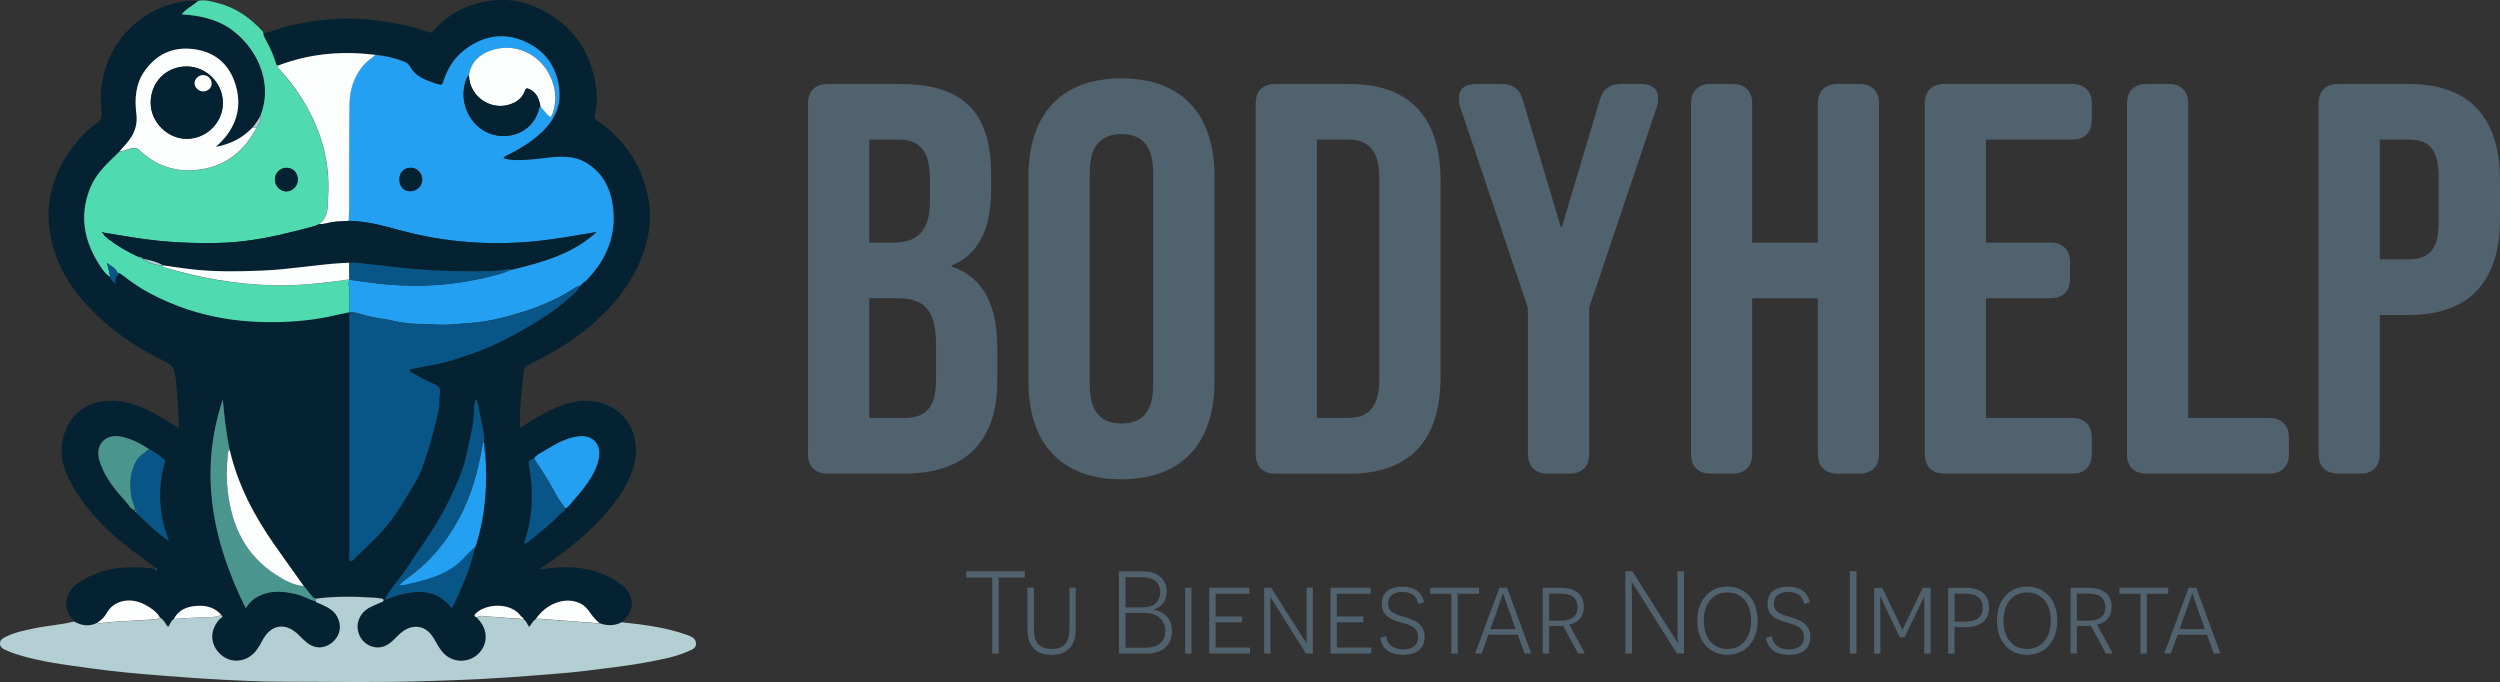 <?xml version="1.0" encoding="UTF-8"?><svg id="Capa_2" xmlns="http://www.w3.org/2000/svg" viewBox="0 0 295.66 80.66"><rect x="0" y="0" width="295.66" height="80.66" fill="#333333" stroke="none"/><defs><style>.cls-1{fill:#042232;}.cls-1,.cls-2,.cls-3,.cls-4,.cls-5,.cls-6,.cls-7,.cls-8{stroke-width:0px;}.cls-2{fill:#50dab0;}.cls-3{fill:#fcfefd;}.cls-4{fill:#4a958e;}.cls-5{fill:#51626f;}.cls-6{fill:#23a0f1;}.cls-7{fill:#b4cfd3;}.cls-8{fill:#085587;}</style></defs><g id="Capa_1-2"><g id="bZIvcM"><path class="cls-1" d="M31.15,3.96c1.06-.24,2.06-.69,3.12-.93,3.31-.77,6.65-1.07,10.04-.65,2.12.27,4.22.62,6.23,1.4.35.14.54.06.77-.2,1.62-1.82,3.63-2.94,6.02-3.39,2.01-.38,3.99-.22,5.86.57,3.98,1.69,6.42,4.67,7.2,8.94.23,1.26.3,2.54-.05,3.8-.18.66.43.83.76,1.08,2.54,1.9,4.3,4.36,5.22,7.38,1.06,3.5.51,6.86-1.16,10.07-1.91,3.66-4.8,6.39-8.21,8.63-1.43.94-2.95,1.75-4.49,2.5-.27.13-.45.27-.5.61-.28,2.25-.52,4.5-.47,6.84.51-.32.98-.63,1.46-.92,1.53-.94,3.11-1.78,4.89-2.14,4.99-1.01,8.62,3.17,6.97,8.04-.7,2.07-2,3.79-3.43,5.41-2.09,2.37-4.56,4.28-7.17,6.01-.14.09-.32.13-.42.36.43-.06.83-.13,1.23-.18,2.97-.33,5.8.05,8.3,1.83,1.79,1.28,1.87,3.09.23,4.55-.84.43-1.7.45-2.58.13-.46-.34-.82-.78-1.15-1.25-.31-.45-.67-.86-1.17-1.11-1.77-.88-4.08.04-5.26,1.84-.38.2-.51.62-.79.92-.23-.28-.3-.66-.61-.86-.04-.21-.26-.26-.37-.41-1.21-1.67-4.1-1.49-5.31-.34-.28.26-.17.39.11.5.08.1.17.2.25.3.93,1.04,1.05,2.46.3,3.54-.8,1.15-2.27,1.59-3.55,1.03-.74-.32-1.23-.92-1.63-1.59-.24-.4-.45-.83-.73-1.2-.81-1.08-2.13-1.29-3.26-.54-.46.31-.83.71-1.22,1.09-.65.63-1.38,1.06-2.33.86-1.02-.21-1.75-1-1.92-2.05-.16-.96.34-2.01,1.24-2.54.44-.25.91-.44,1.38-.65.17-.08.44-.11.43-.3-.02-.25-.32-.19-.51-.23-.15-.03-.3-.05-.45-.06-2.35-.15-4.69-.21-7.03.11-.23,0-.37-.15-.5-.31-.32-.38-.63-.77-.94-1.16-1.14-1.61-2.3-3.21-3.43-4.83-2.42-3.44-4.36-7.11-5.32-11.25-.43-1.98-.65-3.98-.82-5.99-2.88,8.62-1.24,16.75,2.7,24.69.34-.48.67-.88,1.12-1.17,1.53-.98,3.17-.88,4.85-.48.81.19,1.52.64,2.32.86.15.15.36.18.54.26.9.41,1.78.82,2.16,1.87.35,1,.11,2-.78,2.72-.84.68-1.86.74-2.73.17-.49-.32-.88-.77-1.3-1.17-1.53-1.43-3.18-1.16-4.17.69-.27.5-.53,1-.91,1.42-1.25,1.39-3.28,1.34-4.43-.11-.93-1.18-.81-2.66.3-3.84.09-.1.49-.17.14-.44-.92-1.05-2.13-1.19-3.4-1-.94.14-1.72.6-2.19,1.49-.38.2-.41.65-.68.93-.35-.35-.49-.87-.96-1.09-.41-.69-1.05-1.12-1.72-1.49-1.71-.95-3.73-.6-4.6.99-.24.44-.61.81-1.05,1.08-.95.51-1.88.4-2.79-.13-1.53-1.47-1.22-3.5.68-4.69,1.86-1.16,3.91-1.71,6.1-1.69.96,0,1.92.04,2.86.22.05,0,.13.02.14,0,.04-.07-.03-.06-.07-.07-.99-.74-1.99-1.48-2.97-2.22-2.94-2.23-5.5-4.82-7.26-8.11-1.09-2.03-1.39-4.16-.4-6.3.89-1.94,2.47-2.98,4.6-3.19,2.14-.2,4.05.52,5.87,1.53.93.52,1.83,1.1,2.79,1.68-.03-2.12-.18-4.15-.4-6.2-.09-.85-.42-1.29-1.19-1.66-3.48-1.66-6.62-3.82-9.25-6.68-1.63-1.78-2.99-3.77-3.76-6.05-1.45-4.26-.93-8.32,1.64-12.07.94-1.37,2.06-2.56,3.4-3.52.45-.33.5-.66.44-1.14-.23-1.92-.09-3.8.58-5.63C14.29,3.01,18.8-.11,23.44.1c-.62.56-1.41.9-1.96,1.59,2.26.13,4.18.67,5.53,1.55,3.22,2.11,5.4,6.37,3.78,10.46-.22.51-.59.92-.9,1.36-1.16,1.24-2.59,1.98-4.36,2.3,2.25-1.96,3.09-4.33,2.45-6.94-.61-2.47-2.17-4.11-4.69-4.56-2.5-.45-4.61.34-6.13,2.46-1.13,1.57-1.25,3.35-1.02,5.18.12.98-.09,1.86-.6,2.69-.39.63-.92,1.14-1.4,1.7-.63.62-1.28,1.21-1.87,1.87-.72.8-1.32,1.69-1.7,2.71-1.12,3.01-.64,5.84,1.01,8.52.4.65.79,1.31,1.46,1.74.08.42.36.65.73.84-.24-.33-.13-.59.04-.88.08-.13.28-.28.08-.48.25.03.46.18.65.33,1.01.79,2.06,1.5,3.19,2.11,1.45.78,2.95,1.43,4.51,1.93,2.28.74,4.62,1.2,7.01,1.38,2.64.2,5.27.12,7.89-.23,1.42-.19,2.8-.56,4.2-.83v.02c0,1.77,0,3.55,0,5.32,0,7.85,0,15.7,0,23.55,0,.18-.1.41.1.52.22.11.33-.12.46-.24,1.08-1.02,2.16-2.04,3.18-3.13,1.69-1.8,2.84-3.95,4.11-6.02.55-.9.87-1.92,1.21-2.94.61-1.82,1.04-3.67,1.49-5.52.15-.62.02-1.24.13-1.85.13-.73-.05-.93-.71-1.21-.91-.39-1.77-.89-2.65-1.35-.1-.05-.18-.15-.17-.28,0-.12.1-.14.2-.16.58-.07,1.14-.25,1.71-.33,2.27-.33,4.41-1.08,6.53-1.88,1.41-.53,2.75-1.21,4.07-1.94,2.24-1.24,4.44-2.52,6.33-4.26.43-.4.95-.74,1.21-1.32h0c.1,0,.18-.03.2-.14.16-.27.46-.39.66-.6,2.46-2.55,3.67-5.54,3.07-9.11-.34-2.05-1.33-3.73-3.15-4.81-1.39-.82-2.94-.74-4.47-.57-1.37.16-2.73.34-4.11.27-.4-.02-.79-.08-1.17-.21.07-.2.21-.23.33-.29,1.32-.65,2.59-1.4,3.72-2.35,1.64-1.38,2.74-3.07,2.58-5.28-.2-2.67-1.56-4.71-3.97-5.83-2.51-1.17-4.98-.78-7.19.9-1.26.96-2.09,2.26-2.56,3.78-.11.35-.26.48-.6.33-.14-.06-.29-.07-.44-.12-1.1-.41-2.23-.78-2.85-1.89-.18-.32-.4-.53-.72-.66-1.11-.43-2.26-.71-3.45-.81-.19-.02-.37-.04-.56-.06-3.76-.41-7.42-.03-10.97,1.33-.15-.07-.21-.2-.25-.35-.24-.83-.6-1.61-.99-2.38-.18-.35-.43-.66-.47-1.07ZM15.96,60.37c-.02.11.05.18.12.24,1.18,1.17,2.37,2.32,3.87,3.35-.11-.35-.16-.55-.23-.73-.5-1.33-.73-2.72-.79-4.13-.06-1.41.12-2.81.48-4.17.07-.25.17-.51-.12-.71-.56-.38-1.06-.85-1.69-1.11-.96-.64-1.98-1.16-3.11-1.44-1.31-.32-2.42.17-2.77,1.21-.24.71-.06,1.41.19,2.09.63,1.67,1.74,3.03,2.92,4.32.34.38.58.89,1.11,1.07h0ZM57.27,52.57c-.02-.1-.03-.2-.05-.31.09-.24.04-.48.02-.72-.08-.96-.39-1.87-.55-2.81-.08-.48-.07-1.02-.45-1.52-.07.48-.17.85-.17,1.21.02,1.84-.53,3.59-.89,5.37-.3,1.48-.9,2.89-1.53,4.27-.54,1.2-1.14,2.36-1.81,3.49-.85,1.44-1.81,2.8-2.74,4.19-.63.93-1.23,1.88-1.93,2.77-.59.75-1.22,1.48-1.65,2.42,1.39-.5,2.74-.95,4.18-.92,1.53.03,2.78.65,3.74,1.92.24-.48.47-.87.65-1.29.38-.86.74-1.73,1.09-2.6.43-1.08.71-2.2,1.01-3.32.04-.1.09-.2.12-.31,1.1-3.57,1.36-7.22,1.06-10.92.03-.31.14-.63-.09-.91ZM66.82,60.11c.18-.03.31-.14.42-.27.8-.9,1.6-1.8,2.28-2.8.65-.94,1.17-1.93,1.32-3.08.2-1.52-.85-2.55-2.38-2.36-1.49.18-2.75.88-3.98,1.65-.47.29-1.03.48-1.34,1-.38.07-.72.2-.61.69.11.48.17.96.22,1.44.22,1.88.2,3.74-.18,5.6-.16.78-.36,1.54-.59,2.31.21-.07.38-.15.52-.26,1.24-1.01,2.53-1.96,3.61-3.15.23-.25.67-.33.69-.77ZM20.08,64.03s-.03-.01-.05-.02c0,.01-.02.04-.01.04.01.01.03.02.05.02,0,0,0-.03.01-.04Z"/><path class="cls-2" d="M30.79,13.71c1.62-4.09-.56-8.35-3.78-10.46-1.36-.89-3.27-1.43-5.53-1.55.55-.69,1.34-1.04,1.96-1.59.82-.2,1.6.08,2.37.27,2.13.54,3.84,1.77,5.29,3.38.04.05.03.14.04.21.04.41.3.72.47,1.07.39.77.76,1.54.99,2.38.04.15.1.28.25.35-.17.24.08.33.19.45.88.96,1.68,1.98,2.39,3.06,2.38,3.63,3.63,7.59,3.36,11.95-.07,1.16.13,2.48-1.1,3.29-.32.19-.67.28-1.03.36-.57.13-1.13.3-1.69.44-2.72.69-5.45,1.24-8.27,1.38-1.87.09-3.73.06-5.59-.04-1.65-.09-3.3-.26-4.93-.51-1.32-.2-2.63-.43-3.95-.64-.05-.06-.13-.12-.17-.05-.06.09.06.09.11.13.16.32.44.51.7.72,1.06.82,2.22,1.47,3.43,2.04,0,.01-.01.02-.02.04,0,0,.02-.02.03-.03.08-.03.15,0,.2.06.06.17.2.18.35.18,0,0,0,0,0,0,.71.5,1.5.78,2.37.81-.01.01-.03.02-.04.04,0,.01,0,.04,0,.04.06.04.11.1.18.12,4.23,1.3,8.56,2.04,12.99,2.14,3.01.07,5.98-.27,8.95-.7-.03.2-.1.41-.07.61.18,1.09.04,2.18.09,3.27-1.4.27-2.79.64-4.2.83-2.62.36-5.25.43-7.89.23-2.4-.18-4.73-.64-7.01-1.38-1.56-.51-3.06-1.16-4.51-1.93-1.13-.6-2.18-1.32-3.19-2.11-.19-.15-.4-.29-.65-.32-.21-.6-.8-.78-1.25-1.16.19.56.3,1.11.4,1.67-.67-.43-1.06-1.1-1.46-1.74-1.65-2.68-2.13-5.51-1.01-8.52.38-1.02.97-1.91,1.7-2.71.59-.65,1.25-1.25,1.87-1.87.57,0,1.07-.34,1.63-.4.3-.03.48.02.7.23,2.14,2.05,4.7,2.77,7.59,2.25,2.91-.53,4.92-2.3,6.28-4.87.26-.43.6-.84.46-1.4ZM35.22,21.24c0-.84-.57-1.41-1.38-1.4-.72.01-1.32.63-1.33,1.35,0,.79.63,1.46,1.37,1.44.74-.02,1.35-.66,1.34-1.4Z"/><path class="cls-7" d="M70.95,73.72c.88.32,1.74.3,2.58-.13,2.6.28,5.19.6,7.66,1.48.5.18,1.06.35,1.12.98.06.66-.56.8-.99,1-1.43.64-2.97.91-4.51,1.21-2.6.51-5.23.77-7.86,1.11-1.77.22-3.55.33-5.33.48-2.34.19-4.68.35-7.03.47-1.92.1-3.83.15-5.75.22-5.88.21-11.76.08-17.65.08-2.2,0-4.4-.11-6.6-.22-2.27-.11-4.54-.27-6.8-.45-3.05-.23-6.1-.5-9.13-.92-2.93-.41-5.88-.76-8.72-1.66-.45-.14-.88-.32-1.31-.51-.33-.15-.64-.34-.63-.78,0-.42.31-.57.61-.73,1.1-.58,2.3-.8,3.5-1.05,1.54-.32,3.13-.41,4.65-.8.91.53,1.83.64,2.79.13.1.13.23.09.36.08.69-.07,1.38-.15,2.07-.19,1.4-.09,2.81-.15,4.21-.25.25-.02.53-.01.73-.22.47.23.61.74.96,1.09.27-.28.31-.73.69-.93,1.07-.1,2.14-.13,3.21-.19.79-.04,1.62.05,2.38-.29.35.27-.05.34-.14.44-1.11,1.18-1.23,2.66-.3,3.84,1.15,1.46,3.18,1.51,4.43.11.38-.43.64-.92.91-1.42.99-1.84,2.64-2.12,4.17-.69.43.4.81.84,1.3,1.17.87.57,1.89.51,2.73-.17.89-.73,1.14-1.72.78-2.72-.37-1.06-1.26-1.46-2.16-1.87-.18-.08-.39-.11-.54-.26.01-.12.02-.24.03-.35,2.34-.32,4.69-.26,7.03-.11.15,0,.3.03.45.06.19.04.49-.02.51.23.02.19-.26.22-.43.3-.46.21-.94.4-1.38.65-.9.53-1.4,1.57-1.24,2.54.17,1.05.9,1.84,1.92,2.05.95.19,1.69-.23,2.33-.86.39-.38.76-.79,1.22-1.09,1.12-.75,2.45-.55,3.26.54.28.37.49.8.73,1.2.4.68.88,1.27,1.63,1.59,1.28.55,2.75.12,3.55-1.03.75-1.08.63-2.5-.3-3.54-.09-.1-.17-.2-.25-.3.19-.14.4-.2.63-.18.96.12,1.93.11,2.89.23.68.09,1.38-.02,2.05.2.31.2.38.58.61.86.28-.3.41-.72.79-.92.13-.01.26-.04.39-.04,2.4.18,4.8.37,7.19.55Z"/><path class="cls-6" d="M41.33,36.92c-.05-1.09.09-2.18-.09-3.27-.03-.19.04-.41.07-.61,0,0,0,.03,0,.03,2.02.31,4.05.59,6.09.68,3.55.16,7.06-.18,10.5-1.04.84-.21,1.71-.38,2.48-.82.14-.02.27-.04.41-.06.09.02.18,0,.25-.07,3.4-.85,6.74-1.81,9.48-4.32-2.64.44-5.17.92-7.75,1.14-5.08.43-10.09.07-15.03-1.23-2.15-.57-4.28-1.21-6.54-1.23.02-.48.06-.97.06-1.45.01-4.09,0-8.18.04-12.27.02-1.71.49-3.31,1.63-4.65.42-.49.97-.82,1.44-1.26,1.19.1,2.34.38,3.45.81.33.13.55.34.72.66.62,1.11,1.75,1.48,2.85,1.89.14.05.3.06.44.12.35.14.5.01.6-.33.47-1.52,1.29-2.82,2.56-3.78,2.21-1.68,4.67-2.07,7.19-.9,2.42,1.12,3.77,3.16,3.97,5.83.16,2.21-.94,3.9-2.58,5.28-1.13.95-2.39,1.7-3.72,2.35-.12.06-.25.09-.33.29.38.13.77.19,1.17.21,1.38.07,2.74-.11,4.11-.27,1.53-.17,3.08-.25,4.47.57,1.82,1.08,2.8,2.76,3.15,4.81.6,3.57-.61,6.56-3.07,9.11-.21.22-.51.33-.66.6-.1,0-.19.02-.2.14,0,0,0,0,0,0-.14-.04-.25,0-.37.07-3.02,1.99-6.38,3.12-9.88,3.87-1.66.36-3.35.42-5.04.55-1.34.1-2.66-.09-4-.08-.89,0-1.85-.18-2.76-.37-1.03-.22-2.08-.32-3.11-.59-.66-.17-1.32-.47-2.03-.41v-.02ZM63.92,12.59c.26.31.51.63.79.93.4.42.47.4.66-.13.4-1.14.42-2.28.07-3.44-.97-3.24-4.18-5.04-7.3-4.01-1.42.47-2.44,1.4-2.67,2.98-.12.03-.17.11-.22.23-.97,2.13-.25,4.73,1.64,6.1,2.29,1.65,5.98.9,6.85-2.33.03-.12.04-.27.18-.33ZM48.59,19.84c-.82,0-1.36.55-1.36,1.39,0,.83.52,1.39,1.3,1.39.74,0,1.4-.63,1.41-1.34,0-.79-.6-1.44-1.35-1.44Z"/><path class="cls-8" d="M41.33,36.94c.72-.06,1.37.23,2.03.41,1.03.27,2.08.37,3.11.59.91.19,1.86.38,2.76.37,1.34,0,2.66.18,4,.08,1.69-.13,3.38-.19,5.04-.55,3.5-.75,6.86-1.88,9.88-3.87.12-.08.23-.12.37-.07-.25.57-.77.91-1.21,1.32-1.89,1.74-4.09,3.02-6.33,4.26-1.32.73-2.66,1.41-4.07,1.94-2.12.8-4.26,1.55-6.53,1.88-.57.08-1.13.26-1.71.33-.1.01-.19.04-.2.16-.01.13.07.23.17.28.88.46,1.74.96,2.65,1.35.66.28.84.48.71,1.21-.11.61.02,1.24-.13,1.85-.45,1.85-.88,3.71-1.49,5.52-.34,1.01-.66,2.04-1.21,2.94-1.27,2.07-2.42,4.22-4.11,6.02-1.02,1.09-2.1,2.11-3.18,3.13-.13.12-.24.35-.46.24-.21-.1-.1-.34-.1-.52,0-7.85,0-15.7,0-23.55,0-1.77,0-3.55,0-5.32Z"/><path class="cls-3" d="M30.33,15.11c-1.36,2.57-3.36,4.34-6.28,4.87-2.89.53-5.45-.2-7.59-2.25-.21-.2-.4-.26-.7-.23-.57.07-1.06.39-1.63.4.47-.56,1.01-1.06,1.4-1.7.51-.83.72-1.71.6-2.69-.23-1.83-.11-3.61,1.02-5.18,1.53-2.12,3.64-2.91,6.13-2.46,2.52.45,4.08,2.09,4.69,4.56.65,2.61-.2,4.98-2.45,6.94,1.77-.32,3.19-1.07,4.36-2.3.15.01.29.03.44.04ZM22.04,7.86c-2.4.01-4.23,1.88-4.22,4.31,0,2.28,2.02,4.27,4.29,4.25,2.34-.02,4.26-1.94,4.25-4.25-.01-2.37-1.97-4.32-4.32-4.31Z"/><path class="cls-3" d="M44.4,6.49c-.47.43-1.02.76-1.44,1.26-1.14,1.34-1.61,2.94-1.63,4.65-.05,4.09-.03,8.18-.04,12.27,0,.48-.04.97-.06,1.45-.61.06-1.22.04-1.83.13-.56.08-1.11.3-1.69.26,1.22-.81,1.02-2.13,1.1-3.29.27-4.36-.98-8.32-3.36-11.95-.71-1.09-1.51-2.11-2.39-3.06-.11-.12-.36-.2-.19-.45,3.55-1.36,7.21-1.74,10.97-1.33.19.02.37.04.56.06Z"/><path class="cls-4" d="M37.37,70.78c-.01.12-.02.24-.03.35-.8-.22-1.51-.67-2.32-.86-1.67-.4-3.31-.5-4.85.48-.45.29-.78.69-1.12,1.17-3.94-7.94-5.58-16.06-2.7-24.69.18,2.01.39,4.02.82,5.99-.24.11-.19.34-.22.54-.19,1.48-.19,2.96,0,4.45.5,4.06,2.12,7.47,5.67,9.74,1.01.65,2.06,1.24,3.3,1.35.31.39.62.78.94,1.16.13.16.28.31.5.31Z"/><path class="cls-8" d="M56.18,64.71c-.29,1.12-.57,2.25-1.01,3.32-.35.87-.71,1.74-1.09,2.6-.18.41-.4.81-.65,1.29-.96-1.28-2.21-1.89-3.74-1.92-1.44-.03-2.79.42-4.18.92.43-.93,1.07-1.67,1.65-2.42.7-.89,1.31-1.83,1.93-2.77.93-1.38,1.89-2.75,2.74-4.19.67-1.13,1.27-2.3,1.81-3.49.63-1.38,1.23-2.78,1.53-4.27.35-1.78.91-3.53.89-5.37,0-.37.1-.73.17-1.21.37.51.36,1.04.45,1.52.16.94.47,1.85.55,2.81.02.25.07.48-.02.72-.16.03-.12.17-.14.27-.51,3.12-1.35,6.14-2.88,8.93-1.37,2.5-3.12,4.7-5.41,6.44-.51.39-1.07.74-1.55,1.25.31.06.54.03.78-.04.82-.21,1.65-.39,2.46-.63,1.41-.43,2.76-1.02,3.87-2.03.62-.57,1.14-1.25,1.82-1.76Z"/><path class="cls-6" d="M63.15,54.25c.31-.51.87-.7,1.34-1,1.23-.78,2.5-1.47,3.98-1.65,1.53-.18,2.58.84,2.38,2.36-.15,1.15-.68,2.14-1.32,3.08-.68,1-1.49,1.9-2.28,2.8-.11.13-.24.24-.42.27-.38-.57-.81-1.12-1.13-1.73-.76-1.43-1.62-2.81-2.54-4.14Z"/><path class="cls-6" d="M56.18,64.71c-.68.51-1.2,1.19-1.82,1.76-1.11,1.01-2.45,1.6-3.87,2.03-.81.25-1.64.42-2.46.63-.24.06-.47.09-.78.04.48-.51,1.03-.86,1.55-1.25,2.28-1.75,4.04-3.94,5.41-6.44,1.53-2.79,2.37-5.81,2.88-8.93.02-.1-.02-.24.14-.27.02.1.03.2.05.31,0,.31-.05.62.09.91.3,3.7.04,7.35-1.06,10.92-.03.11-.08.21-.12.31Z"/><path class="cls-3" d="M35.92,69.31c-1.24-.1-2.29-.7-3.3-1.35-3.55-2.28-5.17-5.68-5.67-9.74-.18-1.48-.18-2.96,0-4.45.02-.2-.02-.43.22-.54.96,4.13,2.9,7.8,5.32,11.25,1.13,1.62,2.29,3.22,3.43,4.83Z"/><path class="cls-8" d="M17.61,53.11c.63.26,1.13.73,1.69,1.11.29.2.19.46.12.71-.37,1.37-.54,2.77-.48,4.17.06,1.41.29,2.8.79,4.13.07.19.12.38.23.73-1.51-1.03-2.69-2.19-3.87-3.35.17-.19.06-.23-.12-.24,0,0,0,0,0,0,0-.54-.31-.99-.4-1.5-.28-1.55-.23-3.04.61-4.44.35-.59.96-.88,1.44-1.31Z"/><path class="cls-4" d="M17.61,53.11c-.48.43-1.08.73-1.44,1.31-.84,1.4-.89,2.89-.61,4.44.09.52.41.97.4,1.5-.54-.18-.77-.7-1.11-1.07-1.18-1.29-2.29-2.65-2.92-4.32-.26-.68-.43-1.38-.19-2.09.35-1.04,1.45-1.53,2.77-1.21,1.12.28,2.15.79,3.11,1.44Z"/><path class="cls-8" d="M63.15,54.25c.93,1.33,1.78,2.7,2.54,4.14.32.6.75,1.15,1.13,1.73-.02.44-.46.51-.69.77-1.08,1.19-2.38,2.13-3.61,3.15-.14.12-.31.19-.52.26.24-.77.44-1.53.59-2.31.38-1.86.4-3.72.18-5.6-.06-.49-.12-.97-.22-1.44-.11-.48.23-.61.61-.69Z"/><path class="cls-3" d="M70.95,73.72c-2.4-.19-4.8-.37-7.19-.55-.13,0-.26.02-.39.04,1.19-1.8,3.49-2.72,5.26-1.84.51.25.86.66,1.17,1.11.33.47.69.9,1.15,1.25Z"/><path class="cls-3" d="M18.92,73.03c-.2.2-.48.2-.73.22-1.4.1-2.81.16-4.21.25-.69.04-1.38.12-2.07.19-.13.01-.26.06-.36-.08.44-.28.81-.65,1.05-1.08.87-1.59,2.88-1.93,4.6-.99.67.37,1.31.8,1.72,1.49Z"/><path class="cls-3" d="M61.97,73.27c-.67-.22-1.37-.11-2.05-.2-.96-.12-1.93-.11-2.89-.23-.22-.03-.44.03-.63.18-.28-.11-.39-.23-.11-.5,1.21-1.14,4.11-1.32,5.31.34.11.15.32.2.37.41Z"/><path class="cls-3" d="M26.15,72.72c-.76.35-1.59.25-2.38.29-1.07.06-2.14.09-3.21.19.46-.88,1.24-1.34,2.19-1.49,1.27-.19,2.48-.04,3.4,1Z"/><path class="cls-8" d="M13.03,32.75c-.1-.56-.22-1.11-.4-1.67.45.38,1.04.56,1.25,1.16.2.19,0,.34-.08.47-.17.29-.28.55-.04.88-.36-.19-.65-.42-.73-.84Z"/><path class="cls-7" d="M30.33,15.11c-.15-.01-.29-.03-.44-.04.31-.45.68-.86.9-1.36.14.57-.21.97-.46,1.4Z"/><path class="cls-8" d="M57.36,53.48c-.14-.29-.09-.6-.09-.91.24.28.12.6.09.91Z"/><path class="cls-4" d="M15.96,60.37c.18,0,.29.06.12.24-.07-.06-.15-.13-.12-.24Z"/><path class="cls-8" d="M68.52,33.89c.01-.12.1-.14.2-.14-.02.12-.1.14-.2.14Z"/><path class="cls-8" d="M20.08,64.03s0,.04-.01.04c-.02,0-.03,0-.05-.02,0,0,0-.03.01-.04.02,0,.03.01.05.02Z"/><path class="cls-3" d="M18.47,67.27s.11,0,.07.07c0,.02-.09,0-.14,0,.02-.03.04-.05.06-.07Z"/><path class="cls-1" d="M37.71,26.51c.58.05,1.12-.18,1.69-.26.61-.08,1.22-.06,1.83-.13,2.25.02,4.39.66,6.54,1.23,4.94,1.3,9.94,1.66,15.03,1.23,2.58-.22,5.11-.7,7.75-1.14-2.74,2.51-6.09,3.47-9.48,4.32-.1-.05-.19-.03-.25.07-.14.02-.27.04-.41.06-.16-.08-.33-.06-.5-.03-.72.13-1.44.2-2.18.21-3.29.06-6.57-.05-9.85-.35-1.25-.12-2.49-.31-3.74-.42-.95-.08-1.89-.26-2.85-.22-.28.01-.56.02-.85.04-3.16.21-6.28.77-9.44.89-3.07.12-6.14.17-9.19-.26-.85-.12-1.71-.24-2.56-.36-.73-.45-1.57-.57-2.37-.8,0,0,0,0,0,0-.07-.15-.24-.11-.35-.18-.05-.07-.12-.09-.2-.06h-.01c-1.21-.57-2.37-1.22-3.43-2.04-.26-.21-.55-.4-.7-.72.02-.03.04-.05.06-.08,1.32.21,2.63.44,3.95.64,1.64.25,3.28.42,4.93.51,1.86.1,3.72.13,5.59.04,2.82-.14,5.55-.69,8.27-1.38.57-.14,1.12-.31,1.69-.44.36-.08.71-.17,1.03-.36Z"/><path class="cls-3" d="M19.25,31.38c.85.12,1.7.24,2.56.36,3.05.43,6.12.38,9.19.26,3.16-.12,6.28-.69,9.44-.89.28-.02.56-.02.85-.04.01.67.03,1.33.04,2,0,0,0-.03,0-.03-2.97.42-5.94.77-8.95.7-4.43-.11-8.75-.85-12.99-2.14-.07-.02-.12-.08-.18-.12,0,0,0-.03,0-.04,0-.02.03-.03.04-.04,0,0,0-.01,0-.01Z"/><path class="cls-1" d="M35.22,21.24c0,.74-.61,1.38-1.34,1.4-.74.02-1.38-.65-1.37-1.44,0-.72.61-1.34,1.33-1.35.81-.01,1.37.56,1.38,1.4Z"/><path class="cls-7" d="M19.25,31.38s0,.01,0,.01c-.87-.03-1.66-.31-2.37-.82.8.23,1.64.35,2.37.8Z"/><path class="cls-7" d="M16.53,30.41c.11.06.28.02.35.18-.15,0-.29,0-.35-.18Z"/><path class="cls-1" d="M12.19,27.59c-.05-.03-.17-.04-.11-.13.04-.07.13-.01.17.05-.02.03-.04.05-.06.08Z"/><path class="cls-7" d="M16.33,30.35s-.02.02-.03.03c0-.01.01-.02.02-.04,0,0,.01,0,.01,0Z"/><path class="cls-3" d="M55.46,8.92c.23-1.59,1.26-2.51,2.67-2.98,3.12-1.03,6.33.77,7.3,4.01.35,1.16.32,2.3-.07,3.44-.18.53-.26.55-.66.13-.28-.29-.53-.62-.79-.93-.16-.86-.43-1.64-1.31-2.04-.27-.12-.41-.14-.53.19-.22.63-.64,1.09-1.25,1.4-2.41,1.21-5.28-.51-5.37-3.21Z"/><path class="cls-1" d="M55.46,8.92c.09,2.71,2.96,4.43,5.37,3.21.6-.3,1.03-.77,1.25-1.4.12-.34.27-.32.53-.19.88.41,1.15,1.18,1.31,2.04-.14.06-.15.21-.18.33-.86,3.23-4.56,3.98-6.85,2.33-1.89-1.37-2.61-3.97-1.64-6.1.05-.11.11-.19.22-.23Z"/><path class="cls-8" d="M41.32,33.08c-.01-.67-.03-1.33-.04-2,.96-.05,1.9.13,2.85.22,1.25.11,2.49.3,3.74.42,3.28.31,6.56.42,9.85.35.73-.01,1.46-.08,2.18-.21.17-.03.34-.04.5.03-.77.45-1.64.61-2.48.82-3.45.87-6.95,1.21-10.5,1.04-2.04-.09-4.07-.38-6.09-.68Z"/><path class="cls-1" d="M48.59,19.84c.75,0,1.36.65,1.35,1.44,0,.7-.67,1.33-1.41,1.34-.78,0-1.3-.56-1.3-1.39,0-.84.54-1.39,1.36-1.39Z"/><path class="cls-8" d="M60.81,31.83c.06-.1.15-.12.25-.07-.07.07-.16.09-.25.07Z"/><path class="cls-1" d="M22.04,7.86c2.35-.01,4.31,1.94,4.32,4.31.01,2.31-1.91,4.22-4.25,4.25-2.27.02-4.28-1.97-4.29-4.25-.01-2.43,1.81-4.29,4.22-4.31ZM24.03,10.81c.56,0,.99-.41.99-.93,0-.55-.44-.99-1.01-1-.53,0-1.03.48-1.01,1,.02.49.51.94,1.02.93Z"/><path class="cls-3" d="M24.03,10.81c-.51,0-1-.44-1.02-.93-.02-.52.48-1.01,1.01-1,.57,0,1.01.45,1.01,1,0,.52-.44.92-.99.93Z"/></g><path class="cls-5" d="M95.56,53.71V12.23c0-1.45.86-2.3,2.3-2.3h8.62c7.51,0,10.73,3.49,10.73,10.6v1.84c0,4.74-1.45,7.7-4.67,9.02v.13c3.88,1.32,5.4,4.74,5.4,9.61v3.95c0,7.11-3.75,10.93-11,10.93h-9.09c-1.45,0-2.3-.86-2.3-2.3ZM105.63,28.69c2.7,0,4.35-1.19,4.35-4.87v-2.57c0-3.29-1.12-4.74-3.69-4.74h-3.49v12.18h2.83ZM106.95,49.43c2.44,0,3.75-1.12,3.75-4.54v-4.02c0-4.28-1.38-5.6-4.67-5.6h-3.23v14.16h4.15Z"/><path class="cls-5" d="M121.63,45.09v-24.23c0-7.37,3.88-11.59,11-11.59s11,4.21,11,11.59v24.23c0,7.37-3.88,11.59-11,11.59s-11-4.21-11-11.59ZM136.38,45.55v-25.15c0-3.29-1.45-4.54-3.75-4.54s-3.75,1.25-3.75,4.54v25.15c0,3.29,1.45,4.54,3.75,4.54s3.75-1.25,3.75-4.54Z"/><path class="cls-5" d="M148.5,53.71V12.23c0-1.45.86-2.3,2.3-2.3h8.76c7.24,0,10.8,4.02,10.8,11.39v23.31c0,7.37-3.55,11.39-10.8,11.39h-8.76c-1.45,0-2.3-.86-2.3-2.3ZM159.43,49.43c2.3,0,3.69-1.19,3.69-4.48v-23.97c0-3.29-1.38-4.48-3.69-4.48h-3.69v32.92h3.69Z"/><path class="cls-5" d="M180.69,53.71v-17.32l-8.03-23.83c-.13-.4-.13-.66-.13-.92,0-1.12.72-1.71,2.04-1.71h2.9c1.38,0,2.24.53,2.63,1.91l4.48,15.01h.13l4.48-15.01c.4-1.38,1.25-1.91,2.63-1.91h2.24c1.32,0,2.04.59,2.04,1.71,0,.26,0,.53-.13.92l-8.03,23.83v17.32c0,1.45-.86,2.3-2.3,2.3h-2.63c-1.45,0-2.3-.86-2.3-2.3Z"/><path class="cls-5" d="M199.99,53.71V12.23c0-1.45.86-2.3,2.3-2.3h2.63c1.45,0,2.3.86,2.3,2.3v16.46h7.77V12.23c0-1.45.86-2.3,2.3-2.3h2.63c1.45,0,2.3.86,2.3,2.3v41.48c0,1.45-.86,2.3-2.3,2.3h-2.63c-1.45,0-2.3-.86-2.3-2.3v-18.44h-7.77v18.44c0,1.45-.86,2.3-2.3,2.3h-2.63c-1.45,0-2.3-.86-2.3-2.3Z"/><path class="cls-5" d="M227.64,53.71V12.23c0-1.45.86-2.3,2.3-2.3h15.14c1.45,0,2.3.86,2.3,2.3v1.98c0,1.45-.86,2.3-2.3,2.3h-10.21v12.18h7.64c1.45,0,2.3.86,2.3,2.3v1.98c0,1.45-.86,2.3-2.3,2.3h-7.64v14.16h10.21c1.45,0,2.3.86,2.3,2.3v1.98c0,1.45-.86,2.3-2.3,2.3h-15.14c-1.45,0-2.3-.86-2.3-2.3Z"/><path class="cls-5" d="M251.55,53.71V12.23c0-1.45.86-2.3,2.3-2.3h2.63c1.45,0,2.3.86,2.3,2.3v37.2h9.61c1.45,0,2.3.86,2.3,2.3v1.98c0,1.45-.86,2.3-2.3,2.3h-14.55c-1.45,0-2.3-.86-2.3-2.3Z"/><path class="cls-5" d="M274.2,53.71V12.23c0-1.45.86-2.3,2.3-2.3h8.36c7.24,0,10.8,4.02,10.8,11.39v4.54c0,7.37-3.56,11.39-10.8,11.39h-3.42v16.46c0,1.45-.86,2.3-2.3,2.3h-2.63c-1.45,0-2.3-.86-2.3-2.3ZM284.86,30.67c2.3,0,3.55-1.05,3.55-4.35v-5.46c0-3.29-1.25-4.35-3.55-4.35h-3.42v14.16h3.42Z"/><path class="cls-5" d="M118.11,68.3v8.99h-.76v-8.99h-3.07v-.74h6.91v.74h-3.07Z"/><path class="cls-5" d="M127.22,74.37c0,2.04-.99,3.07-2.86,3.07s-2.85-1.03-2.85-3.07v-4.87h.76v4.94c0,1.52.65,2.31,2.1,2.31s2.11-.79,2.11-2.31v-4.94h.74v4.87Z"/><path class="cls-5" d="M136.42,72.11c.79.1,2.18.74,2.18,2.53,0,1.67-1.11,2.66-3.07,2.66h-3.2v-9.73h2.86c1.75,0,2.78.96,2.78,2.36s-.88,1.99-1.56,2.14v.04ZM135.21,71.83c1.14,0,2-.6,2-1.82,0-1.11-.79-1.75-2.14-1.75h-1.96v3.57h2.1ZM135.52,76.6c1.4,0,2.29-.68,2.29-1.97,0-1.38-1.07-2.14-2.35-2.14h-2.35v4.11h2.4Z"/><path class="cls-5" d="M140.16,69.51h.75v7.78h-.75v-7.78Z"/><path class="cls-5" d="M143.01,69.51h4.75v.71h-4v2.68h3.14v.69h-3.14v2.99h4.07v.71h-4.82v-7.78Z"/><path class="cls-5" d="M154.45,77.29l-4.18-6.64h-.03s.01.9.01,1.83v4.81h-.74v-7.78h.82l4.17,6.56h.03s-.01-.86-.01-1.77v-4.8h.74v7.78h-.81Z"/><path class="cls-5" d="M157.35,69.51h4.75v.71h-4v2.68h3.14v.69h-3.14v2.99h4.07v.71h-4.82v-7.78Z"/><path class="cls-5" d="M163.93,75.24c.1.99.86,1.56,2.03,1.56,1.08,0,1.76-.49,1.76-1.46,0-1.25-1.11-1.47-2.27-1.79-.88-.28-2.04-.67-2.04-2.15,0-1.31.92-2.02,2.43-2.02,1.39,0,2.33.6,2.57,1.86l-.67.19c-.18-.89-.71-1.42-1.86-1.42-1.08,0-1.72.47-1.72,1.36,0,1.03.86,1.31,1.96,1.61.95.29,2.36.68,2.36,2.35,0,1.4-.99,2.11-2.53,2.11-1.11,0-2.49-.38-2.71-2.02l.68-.19Z"/><path class="cls-5" d="M172.39,70.22v7.08h-.75v-7.08h-2.5v-.71h5.77v.71h-2.52Z"/><path class="cls-5" d="M176.02,75.07l-.79,2.22h-.78l2.88-7.78h.9l2.86,7.78h-.78l-.81-2.22h-3.49ZM178.56,72.47c-.51-1.42-.78-2.27-.78-2.29h-.03s-.31.92-.82,2.36l-.68,1.86h3l-.69-1.93Z"/><path class="cls-5" d="M184.87,74.01c-.31.03-.62.03-.79.03h-.88v3.25h-.75v-7.78h2.11c1.75,0,2.75.81,2.75,2.25,0,1.21-.71,1.9-1.72,2.11l1.86,3.42h-.81l-1.78-3.28ZM184.58,73.4c1.27,0,1.99-.5,1.99-1.6s-.76-1.6-2.02-1.6h-1.35v3.2h1.38Z"/><path class="cls-5" d="M192.99,68.81h-.03s.04,1.13.04,2.31v6.17h-.78v-9.73h.83l5.34,8.45h.03s-.03-1.14-.03-2.29v-6.16h.76v9.73h-.83l-5.34-8.48Z"/><path class="cls-5" d="M204.29,69.37c2.07,0,3.57,1.52,3.57,4.03s-1.5,4.04-3.57,4.04-3.56-1.53-3.56-4.04,1.5-4.03,3.56-4.03ZM204.29,76.75c1.63,0,2.81-1.22,2.81-3.35s-1.18-3.34-2.81-3.34-2.79,1.21-2.79,3.34,1.15,3.35,2.79,3.35Z"/><path class="cls-5" d="M209.55,75.24c.1.99.86,1.56,2.03,1.56,1.08,0,1.76-.49,1.76-1.46,0-1.25-1.11-1.47-2.27-1.79-.88-.28-2.04-.67-2.04-2.15,0-1.31.92-2.02,2.43-2.02,1.39,0,2.33.6,2.57,1.86l-.67.19c-.18-.89-.71-1.42-1.86-1.42-1.08,0-1.72.47-1.72,1.36,0,1.03.86,1.31,1.96,1.61.95.29,2.36.68,2.36,2.35,0,1.4-.99,2.11-2.53,2.11-1.11,0-2.49-.38-2.71-2.02l.68-.19Z"/><path class="cls-5" d="M218.77,67.56h.78v9.73h-.78v-9.73Z"/><path class="cls-5" d="M227.57,73.4c0-1.17.01-2.81.01-2.82h-.03l-2.31,4.78h-.58l-2.28-4.82h-.03s.03,1.68.03,2.85v3.91h-.74v-7.78h.96l1.57,3.24c.54,1.13.79,1.71.81,1.71h.03s.26-.58.82-1.72l1.57-3.23h.92v7.78h-.75v-3.89Z"/><path class="cls-5" d="M232.47,69.51c1.79,0,2.77.88,2.77,2.34s-.99,2.32-2.78,2.32h-1.31v3.13h-.75v-7.78h2.07ZM232.49,73.51c1.35,0,2-.61,2-1.65s-.67-1.65-2-1.65h-1.33v3.31h1.33Z"/><path class="cls-5" d="M239.73,69.37c2.07,0,3.57,1.52,3.57,4.03s-1.5,4.04-3.57,4.04-3.56-1.53-3.56-4.04,1.5-4.03,3.56-4.03ZM239.73,76.75c1.63,0,2.81-1.22,2.81-3.35s-1.18-3.34-2.81-3.34-2.79,1.21-2.79,3.34,1.15,3.35,2.79,3.35Z"/><path class="cls-5" d="M247.29,74.01c-.31.03-.62.03-.79.03h-.88v3.25h-.75v-7.78h2.11c1.75,0,2.75.81,2.75,2.25,0,1.21-.71,1.9-1.72,2.11l1.86,3.42h-.81l-1.78-3.28ZM247,73.4c1.27,0,1.99-.5,1.99-1.6s-.76-1.6-2.02-1.6h-1.35v3.2h1.38Z"/><path class="cls-5" d="M253.9,70.22v7.08h-.75v-7.08h-2.5v-.71h5.77v.71h-2.52Z"/><path class="cls-5" d="M257.53,75.07l-.79,2.22h-.78l2.88-7.78h.9l2.86,7.78h-.78l-.81-2.22h-3.49ZM260.07,72.47c-.51-1.42-.78-2.27-.78-2.29h-.03s-.31.92-.82,2.36l-.68,1.86h3l-.69-1.93Z"/></g></svg>